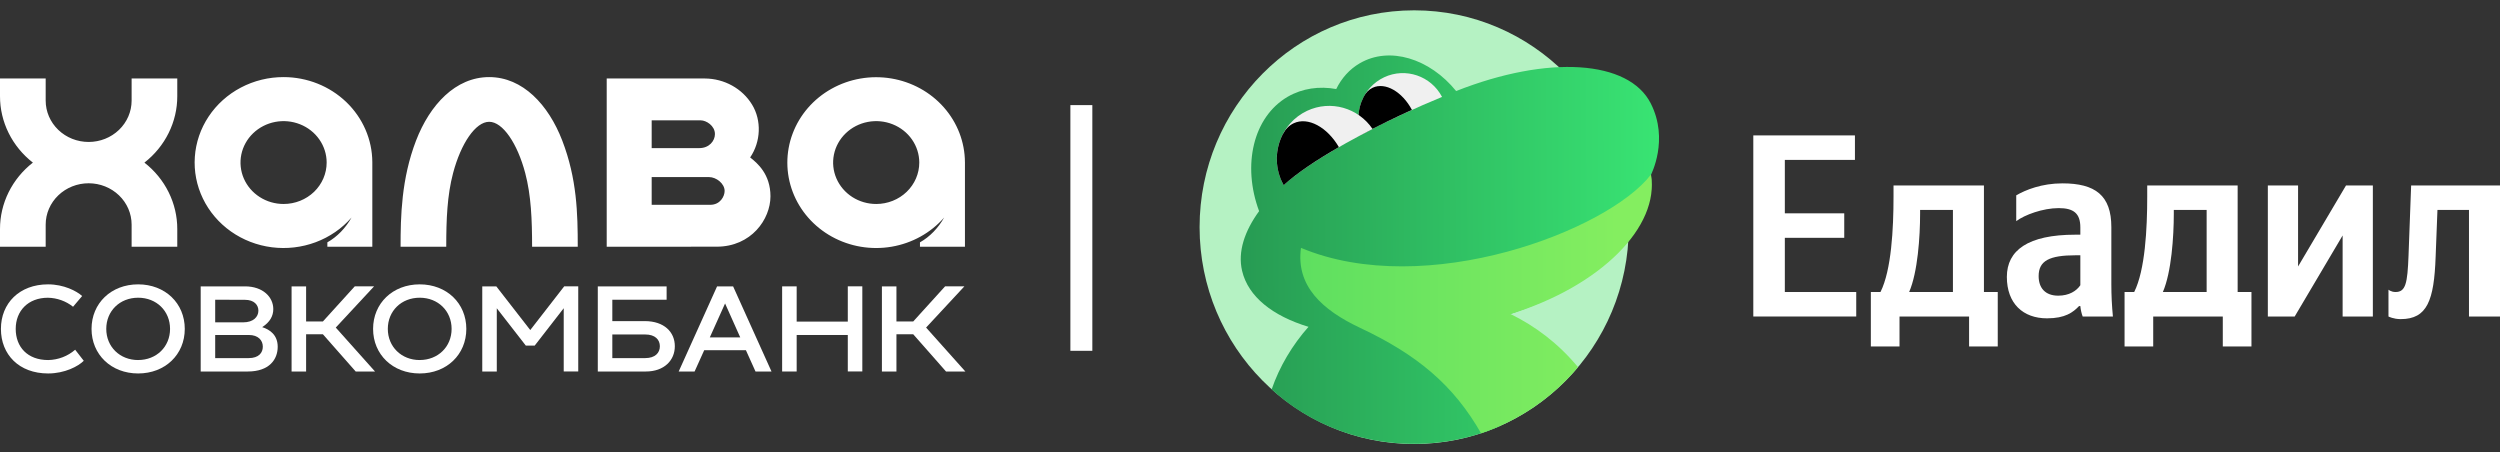 <?xml version="1.0" encoding="UTF-8"?> <svg xmlns="http://www.w3.org/2000/svg" width="221" height="40" viewBox="0 0 221 40" fill="none"><rect x="0" y="0" width="221" height="40" fill="#333333" stroke="none"/><path fill-rule="evenodd" clip-rule="evenodd" d="M25.079 18.032C24.325 18.034 23.587 17.821 22.96 17.419C22.333 17.018 21.843 16.447 21.553 15.778C21.264 15.109 21.187 14.372 21.332 13.661C21.479 12.95 21.84 12.297 22.372 11.784C22.905 11.271 23.583 10.921 24.322 10.779C25.06 10.637 25.826 10.709 26.523 10.986C27.22 11.262 27.815 11.732 28.233 12.334C28.653 12.937 28.876 13.645 28.876 14.37C28.877 15.34 28.476 16.27 27.766 16.957C27.053 17.643 26.087 18.03 25.079 18.032ZM25.079 6.815C23.756 6.812 22.456 7.13 21.297 7.739C20.137 8.348 19.156 9.229 18.444 10.3C17.731 11.37 17.312 12.596 17.224 13.864C17.134 15.132 17.38 16.401 17.938 17.554C18.495 18.706 19.345 19.705 20.41 20.458C21.475 21.21 22.719 21.692 24.029 21.859C25.339 22.026 26.671 21.873 27.904 21.413C29.136 20.953 30.227 20.202 31.077 19.228C30.558 20.156 29.807 20.934 28.939 21.422V21.813H32.913V14.331C32.905 12.337 32.075 10.427 30.608 9.019C29.139 7.611 27.151 6.819 25.079 6.815ZM62.78 18.106H57.608V15.654H62.682C63.316 15.654 64.057 16.227 64.057 16.88C64.057 17.353 63.672 18.106 62.78 18.106ZM57.608 10.64L61.952 10.639C62.422 10.639 63.2 11.106 63.2 11.854C63.2 12.451 62.697 13.093 61.821 13.093H57.608V10.64ZM66.313 13.918C67.256 12.539 67.343 10.655 66.481 9.245C66.055 8.548 65.448 7.969 64.718 7.565C63.989 7.161 63.164 6.945 62.323 6.939L53.633 6.938V21.813L63.356 21.807C66.407 21.807 68.109 19.385 68.109 17.354C68.109 15.399 66.953 14.419 66.313 13.918ZM49.701 12.419C51.006 15.806 51.073 18.878 51.073 21.813H47.037C47.037 19.432 46.95 17.264 46.431 15.304C45.737 12.677 44.443 10.767 43.242 10.767C42.041 10.767 40.746 12.677 40.052 15.304C39.533 17.264 39.448 19.375 39.448 21.813H35.411C35.411 19.142 35.477 15.806 36.782 12.419C37.999 9.265 40.271 6.815 43.242 6.815C46.212 6.815 48.484 9.265 49.701 12.419ZM11.635 6.938H15.671V8.505C15.673 9.63 15.412 10.741 14.909 11.757C14.407 12.772 13.675 13.667 12.767 14.376C13.675 15.084 14.407 15.979 14.909 16.995C15.412 18.011 15.673 19.122 15.671 20.247V21.813H11.635V19.854C11.635 18.885 11.234 17.956 10.522 17.271C9.81 16.586 8.844 16.201 7.836 16.201C6.828 16.201 5.863 16.586 5.151 17.271C4.439 17.956 4.038 18.885 4.038 19.854V21.813H5.7952e-06V20.246C-0.001 19.121 0.259 18.01 0.762 16.994C1.265 15.978 1.997 15.084 2.906 14.375C1.997 13.666 1.265 12.772 0.762 11.756C0.259 10.74 -0.001 9.629 5.7952e-06 8.504V6.938H4.038V8.896C4.038 9.865 4.439 10.794 5.151 11.479C5.863 12.165 6.828 12.549 7.836 12.549C8.844 12.549 9.81 12.165 10.522 11.479C11.234 10.794 11.635 9.865 11.635 8.896V6.938ZM77.465 18.032C76.712 18.034 75.975 17.821 75.348 17.42C74.72 17.018 74.231 16.447 73.941 15.778C73.651 15.109 73.574 14.373 73.72 13.662C73.865 12.951 74.228 12.297 74.76 11.784C75.291 11.271 75.969 10.921 76.709 10.779C77.448 10.637 78.214 10.709 78.911 10.986C79.608 11.263 80.202 11.732 80.621 12.335C81.039 12.937 81.264 13.645 81.264 14.37C81.264 15.34 80.864 16.27 80.152 16.957C79.44 17.644 78.474 18.03 77.465 18.032ZM85.3 14.331C85.29 12.558 84.63 10.845 83.438 9.493C82.246 8.14 80.597 7.235 78.78 6.934C76.963 6.634 75.094 6.959 73.501 7.851C71.908 8.743 70.692 10.146 70.067 11.814C69.441 13.482 69.445 15.308 70.079 16.973C70.713 18.638 71.938 20.035 73.535 20.919C75.133 21.803 77.003 22.119 78.819 21.809C80.634 21.5 82.279 20.587 83.463 19.229C82.944 20.157 82.195 20.934 81.325 21.423V21.813H85.301V14.331L85.3 14.331Z" fill="white"></path><path d="M4.248 25.137C5.643 25.137 6.781 25.729 7.261 26.17L6.458 27.117C5.832 26.617 5.05 26.337 4.237 26.32C2.485 26.32 1.389 27.482 1.389 29.075C1.389 30.668 2.428 31.828 4.259 31.828C5.143 31.812 5.99 31.488 6.645 30.915L7.404 31.893C6.924 32.378 5.729 33.014 4.257 33.014C1.678 33.014 0.082 31.341 0.082 29.075C0.082 26.809 1.715 25.137 4.248 25.137Z" fill="white"></path><path d="M12.213 25.137C14.599 25.137 16.334 26.809 16.334 29.075C16.334 31.341 14.599 33.014 12.213 33.014C9.827 33.014 8.092 31.341 8.092 29.075C8.092 26.809 9.825 25.137 12.213 25.137ZM12.213 31.826C13.831 31.826 15.033 30.654 15.033 29.073C15.033 27.493 13.838 26.318 12.213 26.318C10.589 26.318 9.394 27.491 9.394 29.073C9.394 30.656 10.595 31.828 12.213 31.828V31.826Z" fill="white"></path><path d="M24.549 30.656C24.549 31.766 23.812 32.841 21.903 32.841H17.741V25.315H21.658C23.244 25.315 24.159 26.26 24.159 27.326C24.159 27.928 23.868 28.478 23.177 28.919C23.873 29.14 24.549 29.623 24.549 30.656ZM19.023 26.494V28.495H21.502C22.385 28.495 22.842 28.02 22.842 27.462C22.842 26.946 22.452 26.505 21.669 26.505L19.023 26.494ZM21.981 31.657C22.886 31.657 23.233 31.172 23.233 30.646C23.233 30.077 22.819 29.613 22.005 29.613H19.023V31.657H21.981Z" fill="white"></path><path d="M29.682 28.957L33.152 32.841H31.443L28.543 29.548H27.06V32.841H25.776V25.315H27.06V28.419H28.543L31.363 25.311H33.07L29.682 28.957Z" fill="white"></path><path d="M37.102 25.137C39.488 25.137 41.223 26.809 41.223 29.075C41.223 31.341 39.488 33.014 37.102 33.014C34.717 33.014 32.981 31.341 32.981 29.075C32.981 26.809 34.717 25.137 37.102 25.137ZM37.102 31.826C38.72 31.826 39.922 30.654 39.922 29.073C39.922 27.493 38.727 26.318 37.102 26.318C35.478 26.318 34.283 27.491 34.283 29.073C34.283 30.656 35.489 31.828 37.102 31.828V31.826Z" fill="white"></path><path d="M49.877 25.311H51.117V32.836H49.833V27.247L47.265 30.554H46.484L43.916 27.251V32.841H42.632V25.315H43.873L46.875 29.176L49.877 25.311Z" fill="white"></path><path d="M56.998 28.386C58.716 28.386 59.655 29.356 59.655 30.604C59.655 31.852 58.716 32.841 57.087 32.841H52.845V25.315H58.929V26.498H54.129V28.39L56.998 28.386ZM57.031 31.657C57.924 31.657 58.332 31.185 58.332 30.612C58.332 30.039 57.931 29.567 57.031 29.567H54.129V31.657H57.031Z" fill="white"></path><path d="M66.787 32.841L65.939 30.959H62.252L61.402 32.841H59.996L63.39 25.315H64.807L68.201 32.841H66.787ZM62.746 29.828H65.438L64.097 26.826L62.746 29.828Z" fill="white"></path><path d="M74.945 25.311H76.229V32.836H74.945V29.613H70.425V32.841H69.141V25.315H70.425V28.43H74.945V25.311Z" fill="white"></path><path d="M81.867 28.957L85.338 32.841H83.628L80.728 29.548H79.245V32.841H77.961V25.315H79.245V28.419H80.728L83.548 25.311H85.253L81.867 28.957Z" fill="white"></path><path d="M95.592 9.292V31.011" stroke="white" stroke-width="1.941"></path><path d="M125.013 39.249C135.489 39.249 143.982 30.668 143.982 20.081C143.982 9.495 135.489 0.913 125.013 0.913C114.536 0.913 106.043 9.495 106.043 20.081C106.043 30.668 114.536 39.249 125.013 39.249Z" fill="#B5F2C3"></path><path d="M145.929 9.145C143.992 5.312 136.882 4.828 128.722 8.048C126.388 5.17 122.827 4.061 120.201 5.595C119.29 6.126 118.59 6.916 118.123 7.871C116.629 7.6 115.134 7.801 113.827 8.556C110.768 10.348 109.8 14.618 111.305 18.665C110.033 20.41 109.403 22.239 109.8 23.937C110.337 26.237 112.52 27.936 115.671 28.891C114.247 30.496 113.103 32.407 112.414 34.424C117.866 39.401 125.897 40.581 132.586 37.667C130.1 33.846 127.345 31.286 123.399 29.753C123.644 29.741 128.057 29.174 130.088 28.714C139.906 26.438 146.548 20.976 145.953 15.444C145.941 15.432 147.564 12.366 145.929 9.145Z" fill="url(#paint0_linear_215_15825)"></path><path d="M139.497 32.457C137.781 30.381 135.715 28.824 133.532 27.762C141.563 25.273 146.735 20 145.941 15.435C142.182 20.354 126.072 26.547 115.006 21.911C114.551 25.273 116.862 27.396 120.247 28.989C125.29 31.36 128.501 34.049 130.929 38.307C134.302 37.175 137.279 35.111 139.497 32.457Z" fill="url(#paint1_linear_215_15825)"></path><path d="M127.477 8.568C126.508 6.716 124.255 5.937 122.352 6.834C120.461 7.73 119.597 9.96 120.367 11.894C122.702 10.656 125.235 9.488 127.477 8.568Z" fill="#F0F0F0"></path><path d="M124.813 9.712C123.961 8.108 122.455 7.235 121.346 7.754C120.996 7.919 120.739 8.191 120.552 8.556C120.54 8.592 120.517 8.615 120.505 8.651C120.015 9.63 119.933 10.809 120.365 11.894C121.813 11.128 123.33 10.384 124.813 9.712Z" fill="black"></path><path d="M121.335 11.402C120.074 9.538 117.634 8.818 115.545 9.797C113.222 10.894 112.218 13.678 113.303 16.025C113.362 16.143 113.42 16.25 113.478 16.367C115.159 14.822 118.148 13.029 121.335 11.402Z" fill="#F0F0F0"></path><path d="M118.357 13.007C117.33 11.237 115.626 10.305 114.365 10.895C113.957 11.084 113.641 11.414 113.42 11.839C113.396 11.874 113.385 11.91 113.361 11.945C112.754 13.184 112.684 14.67 113.303 16.026C113.361 16.144 113.42 16.25 113.478 16.368C114.622 15.319 116.361 14.151 118.357 13.007Z" fill="black"></path><path d="M154.992 11.97H163.976V14.135H157.779V18.858H163.031V21.023H157.779V25.814H164.091V27.979H154.992V11.97Z" fill="white"></path><path d="M176.601 25.814V30.628H174.067V27.979H167.917V30.628H165.383V25.814H166.235C167.203 23.879 167.387 20.217 167.387 17.383V16.393H175.38V25.814H176.601ZM172.639 25.814V18.558H169.737V18.904C169.737 20.908 169.529 24.064 168.769 25.814H172.639Z" fill="white"></path><path d="M186.643 20.078V25.146C186.643 26.09 186.689 27.035 186.781 27.979H184.109C184.017 27.749 183.925 27.357 183.902 27.058H183.787C183.257 27.611 182.566 28.141 180.954 28.141C178.834 28.141 177.406 26.828 177.406 24.478C177.406 22.128 179.272 20.746 183.464 20.746H183.902V20.102C183.902 18.858 183.303 18.397 181.99 18.397C180.585 18.397 178.973 18.996 178.235 19.549V17.268C179.065 16.784 180.493 16.209 182.313 16.209C185.215 16.209 186.643 17.268 186.643 20.078ZM183.902 25.215V22.566H183.51C181.161 22.566 180.216 23.05 180.216 24.409C180.216 25.446 180.792 26.137 181.944 26.137C182.912 26.137 183.557 25.722 183.902 25.215Z" fill="white"></path><path d="M199.029 25.814V30.628H196.495V27.979H190.344V30.628H187.811V25.814H188.663C189.63 23.879 189.815 20.217 189.815 17.383V16.393H197.808V25.814H199.029ZM195.067 25.814V18.558H192.164V18.904C192.164 20.908 191.957 24.064 191.197 25.814H195.067Z" fill="white"></path><path d="M200.477 16.393H203.149V23.557L207.388 16.393H209.76V27.979H207.088V20.816L202.85 27.979H200.477V16.393Z" fill="white"></path><path d="M211.141 25.607C211.141 25.607 211.371 25.814 211.763 25.814C212.661 25.814 212.822 25.054 212.914 22.589L213.145 16.393H221V27.979H218.258V18.558H215.471L215.31 22.704C215.172 26.551 214.573 28.21 212.223 28.21C211.578 28.21 211.141 27.979 211.141 27.979V25.607Z" fill="white"></path><defs><linearGradient id="paint0_linear_215_15825" x1="109.792" y1="22.25" x2="147.589" y2="22.071" gradientUnits="userSpaceOnUse"><stop stop-color="#279B53"></stop><stop offset="1" stop-color="#39E674"></stop></linearGradient><linearGradient id="paint1_linear_215_15825" x1="114.949" y1="26.868" x2="142.974" y2="26.868" gradientUnits="userSpaceOnUse"><stop stop-color="#5EDF60"></stop><stop offset="1" stop-color="#84EE60"></stop></linearGradient></defs></svg> 